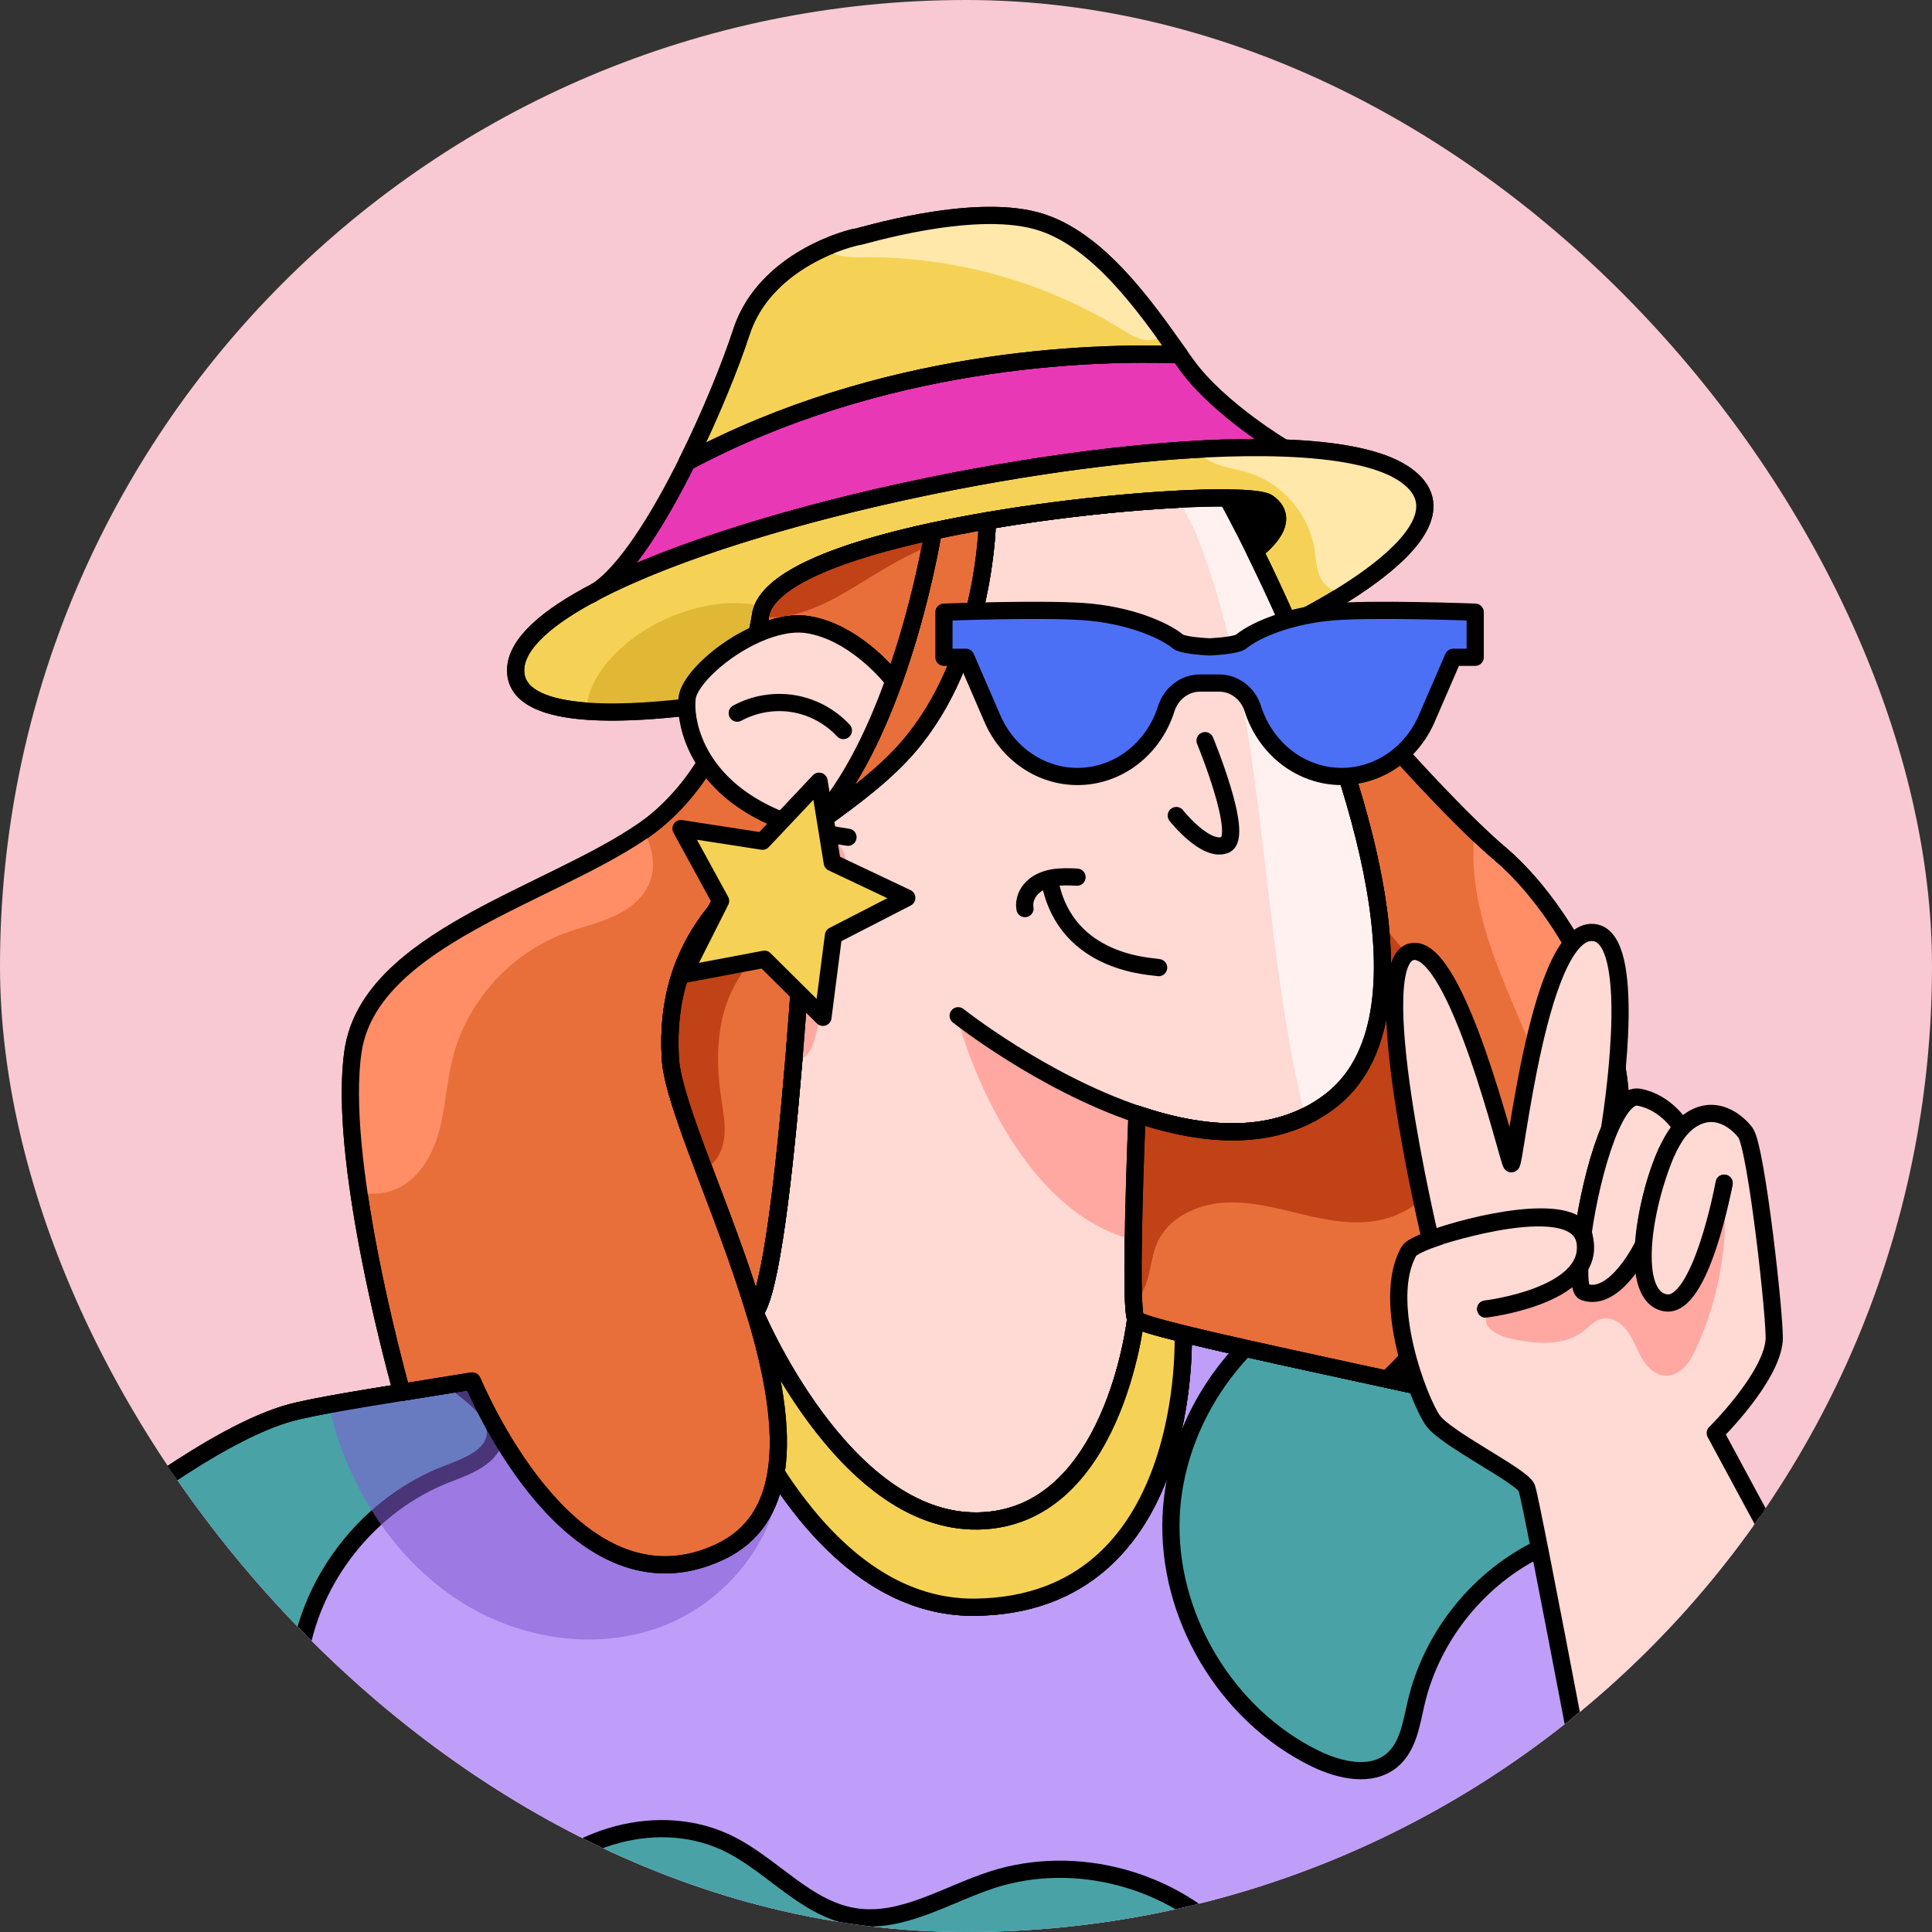 <svg width="64" height="64" viewBox="0 0 64 64" fill="none" xmlns="http://www.w3.org/2000/svg">
<rect x="0" y="0" width="64" height="64" fill="#333333" stroke="none"/>
<g clip-path="url(#clip0_865_3154)">
<rect width="64" height="64" rx="32" fill="#F8C9D2"/>
<path d="M3.282 50.554L9.773 57.433L16.365 64.42L19.753 68.011C19.753 68.011 39.179 68.484 42.67 68.54C43.029 68.545 43.22 68.547 43.203 68.543C43.026 68.499 61.015 55.384 61.015 55.384C61.015 55.384 58.661 49.743 56.407 48.339C56.249 48.241 55.959 48.124 55.56 47.994C54.298 47.579 51.954 47.021 49.37 46.442C46.597 45.821 43.545 45.176 41.246 44.661C40.46 44.484 39.761 44.323 39.193 44.183C39.193 44.183 39.572 53.16 32.296 53.241C32.169 53.242 32.044 53.239 31.92 53.232C31.888 53.231 31.856 53.229 31.823 53.227C31.643 53.213 31.466 53.192 31.293 53.163C31.249 53.155 31.206 53.148 31.163 53.139C31.12 53.131 31.077 53.123 31.034 53.113C30.912 53.087 30.791 53.056 30.672 53.022C30.644 53.014 30.616 53.006 30.588 52.997C30.52 52.976 30.452 52.955 30.385 52.932C30.352 52.921 30.319 52.909 30.286 52.897C30.205 52.867 30.125 52.837 30.045 52.804C30.005 52.788 29.966 52.771 29.927 52.754C29.887 52.737 29.848 52.719 29.809 52.701C29.772 52.685 29.735 52.667 29.699 52.65C29.668 52.634 29.636 52.619 29.605 52.603C29.576 52.589 29.548 52.575 29.52 52.56C29.496 52.548 29.473 52.535 29.45 52.523C29.417 52.506 29.385 52.488 29.352 52.47C29.324 52.454 29.296 52.439 29.269 52.422C29.244 52.409 29.221 52.395 29.196 52.38C29.173 52.367 29.15 52.353 29.127 52.339C29.082 52.312 29.037 52.284 28.992 52.256C28.964 52.238 28.937 52.22 28.909 52.202C28.873 52.178 28.837 52.155 28.802 52.13C28.767 52.107 28.732 52.083 28.698 52.06C28.696 52.057 28.693 52.055 28.691 52.054C28.657 52.03 28.623 52.006 28.59 51.981C28.556 51.957 28.522 51.932 28.489 51.907C28.431 51.864 28.375 51.82 28.319 51.776C28.286 51.75 28.254 51.724 28.222 51.698C27.972 51.495 27.733 51.277 27.503 51.048C27.473 51.017 27.442 50.986 27.412 50.955C27.381 50.924 27.351 50.893 27.32 50.861C27.305 50.845 27.29 50.829 27.276 50.813C27.248 50.785 27.221 50.756 27.194 50.726C27.176 50.707 27.158 50.688 27.142 50.669C27.112 50.637 27.083 50.605 27.054 50.572C27.04 50.557 27.027 50.542 27.014 50.527C26.985 50.494 26.956 50.462 26.928 50.429C26.618 50.07 26.329 49.694 26.061 49.313C26.037 49.278 26.013 49.243 25.989 49.208C25.964 49.172 25.939 49.136 25.915 49.1C25.892 49.066 25.869 49.033 25.847 48.999C25.818 48.955 25.788 48.911 25.759 48.867C25.743 48.841 25.726 48.816 25.709 48.79C25.686 48.754 25.663 48.718 25.641 48.682C25.572 48.575 25.506 48.468 25.441 48.36C25.429 48.339 25.416 48.32 25.405 48.3C25.395 48.284 25.386 48.268 25.377 48.253C25.355 48.217 25.334 48.182 25.314 48.147C25.293 48.111 25.272 48.075 25.252 48.04C25.17 47.898 25.09 47.757 25.014 47.618C25.003 47.598 24.993 47.578 24.983 47.559C24.974 47.544 24.966 47.529 24.957 47.514C24.873 47.357 24.792 47.202 24.715 47.049C24.697 47.016 24.68 46.983 24.665 46.95C24.417 46.456 24.21 45.996 24.043 45.598C24.024 45.554 24.006 45.51 23.988 45.468C23.858 45.153 23.754 44.881 23.677 44.67C23.668 44.644 23.659 44.619 23.65 44.595C23.645 44.583 23.641 44.57 23.637 44.558C23.63 44.538 23.623 44.52 23.617 44.502C23.61 44.482 23.603 44.463 23.596 44.444C23.588 44.42 23.58 44.397 23.573 44.376C23.553 44.319 23.538 44.273 23.527 44.24C23.525 44.234 23.523 44.228 23.521 44.223C23.513 44.197 23.509 44.183 23.509 44.183C23.218 44.272 22.893 44.36 22.543 44.447C20.681 44.911 18.066 45.356 15.644 45.747C15.476 45.774 15.31 45.801 15.146 45.827C14.51 45.929 13.892 46.028 13.31 46.121C12.398 46.268 11.574 46.404 10.907 46.526C10.386 46.623 9.96 46.71 9.662 46.788C7.137 47.453 3.282 50.554 3.282 50.554Z" fill="#BF9EF9" stroke="black" stroke-width="0.57" stroke-linecap="round" stroke-linejoin="round"/>
<path d="M43.579 58.261C44.384 58.652 45.427 58.886 46.113 58.311C46.652 57.859 46.753 57.086 46.913 56.4C47.433 54.18 49.01 52.231 51.073 51.26C51.995 50.827 52.999 50.58 53.895 50.096C54.935 49.534 55.442 48.788 55.56 47.994C54.297 47.579 51.954 47.021 49.369 46.442C46.597 45.821 43.544 45.177 41.246 44.661C39.812 46.148 38.891 48.141 38.796 50.209C38.644 53.511 40.607 56.815 43.579 58.261Z" fill="#49A2A6" stroke="black" stroke-width="0.57" stroke-linecap="round" stroke-linejoin="round"/>
<path d="M16.365 64.421L19.753 68.012C19.753 68.012 39.179 68.485 42.67 68.541C42.48 67.026 41.856 65.564 40.836 64.424C38.897 62.255 35.639 61.373 32.87 62.268C31.35 62.759 29.876 63.745 28.299 63.491C26.725 63.238 25.619 61.831 24.2 61.106C21.895 59.928 18.843 60.805 17.254 62.849C16.88 63.33 16.585 63.86 16.365 64.421Z" fill="#49A2A6" stroke="black" stroke-width="0.57" stroke-linecap="round" stroke-linejoin="round"/>
<path d="M3.282 50.555L9.773 57.433C9.812 56.631 9.796 55.824 9.905 55.027C10.278 52.281 12.239 49.809 14.829 48.82C15.494 48.566 16.322 48.261 16.405 47.554C16.469 47.003 16.018 46.539 15.591 46.185C15.444 46.064 15.296 45.944 15.146 45.827C14.51 45.929 13.892 46.028 13.31 46.121C12.398 46.268 11.574 46.404 10.907 46.527C10.386 46.623 9.96 46.71 9.662 46.788C7.137 47.453 3.282 50.555 3.282 50.555Z" fill="#49A2A6" stroke="black" stroke-width="0.57" stroke-linecap="round" stroke-linejoin="round"/>
<path opacity="0.57" d="M10.907 46.526C10.984 47.002 11.121 47.473 11.285 47.923C12.055 50.039 13.461 51.96 15.382 53.135C17.303 54.31 19.753 54.678 21.867 53.9C23.198 53.41 24.354 52.444 25.08 51.225C25.67 50.235 25.925 49.321 25.405 48.3C25.386 48.262 25.366 48.225 25.345 48.187C25.228 47.978 25.107 47.768 24.982 47.559C24.462 46.686 23.876 45.828 23.193 45.092C22.986 44.868 22.769 44.653 22.542 44.447C20.681 44.911 18.066 45.356 15.644 45.747C14.832 45.877 14.043 46.003 13.31 46.121C12.398 46.268 11.574 46.404 10.907 46.526Z" fill="#835ED3"/>
<path d="M3.282 50.554L19.753 68.011C19.753 68.011 43.38 68.587 43.203 68.543C43.026 68.499 61.015 55.384 61.015 55.384C61.015 55.384 58.661 49.743 56.407 48.339C55.749 47.929 52.769 47.203 49.37 46.442C45.648 45.608 41.424 44.733 39.193 44.183C39.193 44.183 39.572 53.16 32.296 53.241C32.169 53.242 32.044 53.239 31.92 53.232C31.888 53.231 31.856 53.229 31.823 53.227C31.643 53.213 31.466 53.192 31.293 53.163C31.249 53.155 31.206 53.148 31.163 53.139C31.12 53.131 31.077 53.123 31.034 53.113C30.912 53.087 30.791 53.056 30.672 53.022C30.644 53.014 30.616 53.006 30.588 52.997C30.52 52.976 30.452 52.955 30.385 52.932C30.352 52.921 30.319 52.909 30.286 52.897C30.205 52.867 30.125 52.837 30.045 52.804C30.005 52.788 29.966 52.771 29.927 52.754C29.887 52.737 29.848 52.719 29.809 52.701C29.772 52.685 29.735 52.667 29.699 52.65C29.668 52.634 29.636 52.619 29.605 52.603C29.576 52.589 29.548 52.575 29.52 52.56C29.496 52.548 29.473 52.535 29.45 52.523C29.417 52.506 29.385 52.488 29.352 52.47C29.324 52.454 29.296 52.439 29.269 52.422C29.244 52.409 29.221 52.395 29.196 52.38C29.173 52.367 29.15 52.353 29.127 52.339C29.082 52.312 29.037 52.284 28.992 52.256C28.964 52.238 28.937 52.22 28.909 52.202C28.873 52.178 28.837 52.155 28.802 52.13C28.767 52.107 28.732 52.083 28.698 52.06C28.696 52.057 28.693 52.055 28.691 52.054C28.657 52.03 28.623 52.006 28.59 51.981C28.556 51.957 28.522 51.932 28.489 51.907C28.431 51.864 28.375 51.82 28.319 51.776C28.286 51.75 28.254 51.724 28.222 51.698C27.972 51.495 27.733 51.277 27.503 51.048C27.473 51.017 27.442 50.986 27.412 50.955C27.381 50.924 27.351 50.893 27.32 50.861C27.305 50.845 27.29 50.829 27.276 50.813C27.248 50.785 27.221 50.756 27.194 50.726C27.176 50.707 27.158 50.688 27.142 50.669C27.112 50.637 27.083 50.605 27.054 50.572C27.04 50.557 27.027 50.542 27.014 50.527C26.985 50.494 26.956 50.462 26.928 50.429C26.618 50.07 26.329 49.694 26.061 49.313C26.037 49.278 26.013 49.243 25.989 49.208C25.964 49.172 25.939 49.136 25.915 49.1C25.892 49.066 25.869 49.033 25.847 48.999C25.818 48.955 25.788 48.911 25.759 48.867C25.743 48.841 25.726 48.816 25.709 48.79C25.686 48.754 25.663 48.718 25.641 48.682C25.572 48.575 25.506 48.468 25.441 48.36C25.429 48.339 25.416 48.32 25.405 48.3C25.395 48.284 25.386 48.268 25.377 48.253C25.355 48.217 25.334 48.182 25.314 48.147C25.293 48.111 25.272 48.075 25.252 48.04C25.17 47.898 25.09 47.757 25.014 47.618C25.003 47.598 24.993 47.578 24.983 47.559C24.974 47.544 24.966 47.529 24.957 47.514C24.873 47.357 24.792 47.202 24.715 47.049C24.697 47.016 24.68 46.983 24.665 46.95C24.417 46.456 24.21 45.996 24.043 45.598C24.024 45.554 24.006 45.51 23.988 45.468C23.858 45.153 23.754 44.881 23.677 44.67C23.668 44.644 23.659 44.619 23.65 44.595C23.645 44.583 23.641 44.57 23.637 44.558C23.63 44.538 23.623 44.52 23.617 44.502C23.61 44.482 23.603 44.463 23.596 44.444C23.588 44.42 23.58 44.397 23.573 44.376C23.553 44.319 23.538 44.273 23.527 44.24C23.525 44.234 23.523 44.228 23.521 44.223C23.513 44.197 23.509 44.183 23.509 44.183C23.218 44.272 22.893 44.36 22.543 44.447C20.681 44.911 18.066 45.356 15.644 45.747C14.832 45.878 14.043 46.003 13.31 46.121C12.398 46.268 11.574 46.404 10.907 46.526C10.386 46.623 9.96 46.71 9.662 46.788C7.137 47.453 3.282 50.554 3.282 50.554Z" stroke="black" stroke-width="0.57" stroke-linecap="round" stroke-linejoin="round"/>
<path d="M25.005 43.474C25.005 43.474 27.911 50.471 32.407 50.384C36.904 50.297 37.621 43.687 37.621 43.687C37.4 43.199 37.666 36.909 37.666 36.909C39.536 37.543 41.55 37.793 43.233 36.985C43.522 36.847 43.801 36.677 44.068 36.472C47.648 33.731 44.902 25.698 42.7 20.697C42.7 20.696 42.7 20.695 42.7 20.695C42.287 19.755 41.892 18.923 41.562 18.252C41.155 17.424 40.798 16.762 40.651 16.495C40.217 16.491 39.697 16.503 39.114 16.532C37.337 16.62 34.979 16.861 32.711 17.249H32.71C32.698 17.745 32.517 22.187 29.846 25.009C28.974 25.93 27.884 26.693 26.803 27.474L26.802 27.475C26.802 27.475 26.802 27.491 26.8 27.525C26.777 27.982 26.595 31.512 26.294 35.146C25.98 38.929 25.536 42.824 25.005 43.474Z" fill="#FFD9D4" stroke="black" stroke-width="0.57" stroke-linecap="round" stroke-linejoin="round"/>
<path d="M25.005 43.474C25.005 43.474 27.911 50.471 32.407 50.384C36.904 50.297 37.621 43.687 37.621 43.687C37.4 43.199 37.666 36.909 37.666 36.909C39.536 37.543 41.55 37.793 43.233 36.985C43.522 36.847 43.801 36.677 44.068 36.472C47.648 33.731 44.902 25.698 42.7 20.697C42.7 20.696 42.7 20.695 42.7 20.695C42.287 19.755 41.892 18.923 41.562 18.252C41.155 17.424 40.798 16.762 40.651 16.495C40.217 16.491 39.697 16.503 39.114 16.532C37.337 16.62 34.979 16.861 32.711 17.249H32.71C32.698 17.745 32.517 22.187 29.846 25.009C28.974 25.93 27.884 26.693 26.803 27.474L26.802 27.475C26.802 27.475 26.802 27.491 26.8 27.525C26.777 27.982 26.595 31.512 26.294 35.146C25.98 38.929 25.536 42.824 25.005 43.474Z" fill="#FFD9D4" stroke="black" stroke-width="0.57" stroke-linecap="round" stroke-linejoin="round"/>
<path d="M23.509 44.183C23.509 44.183 23.513 44.197 23.522 44.223C23.523 44.228 23.526 44.234 23.527 44.241C23.538 44.273 23.553 44.319 23.573 44.377C23.581 44.398 23.588 44.42 23.597 44.445C23.603 44.463 23.61 44.482 23.617 44.502C23.623 44.52 23.63 44.539 23.637 44.559C23.642 44.57 23.645 44.583 23.651 44.595C23.659 44.619 23.668 44.644 23.677 44.67C23.754 44.881 23.858 45.153 23.988 45.468C24.006 45.511 24.024 45.554 24.043 45.599C24.21 45.997 24.417 46.456 24.665 46.95C24.681 46.983 24.697 47.016 24.715 47.049C24.792 47.202 24.873 47.357 24.958 47.514C24.976 47.549 24.995 47.583 25.014 47.618C25.09 47.758 25.17 47.899 25.252 48.041C25.272 48.076 25.293 48.111 25.314 48.147C25.335 48.182 25.356 48.218 25.377 48.253C25.398 48.289 25.42 48.325 25.441 48.36C25.506 48.468 25.573 48.575 25.641 48.682C25.663 48.718 25.687 48.754 25.71 48.79C25.726 48.816 25.743 48.842 25.76 48.867C25.788 48.912 25.818 48.955 25.848 48.999C25.869 49.033 25.892 49.067 25.915 49.1C25.939 49.137 25.964 49.173 25.989 49.209C26.013 49.244 26.037 49.278 26.062 49.313C26.329 49.694 26.618 50.07 26.928 50.43C26.957 50.462 26.985 50.495 27.014 50.527C27.027 50.543 27.041 50.557 27.054 50.573C27.083 50.605 27.112 50.638 27.142 50.67C27.159 50.688 27.176 50.707 27.194 50.727C27.221 50.756 27.248 50.785 27.276 50.814C27.291 50.83 27.305 50.845 27.321 50.861C27.351 50.893 27.381 50.925 27.412 50.956C27.442 50.987 27.473 51.018 27.503 51.048C27.733 51.277 27.972 51.495 28.222 51.699C28.254 51.725 28.286 51.75 28.319 51.776C28.375 51.82 28.431 51.864 28.489 51.907C28.522 51.932 28.556 51.958 28.59 51.982C28.623 52.006 28.657 52.031 28.691 52.054C28.693 52.056 28.696 52.057 28.698 52.06C28.732 52.084 28.767 52.108 28.802 52.131C28.837 52.155 28.873 52.179 28.909 52.202C28.937 52.22 28.965 52.238 28.993 52.256C29.038 52.285 29.082 52.312 29.127 52.34C29.15 52.354 29.174 52.367 29.197 52.381C29.22 52.395 29.245 52.41 29.269 52.423C29.297 52.439 29.324 52.454 29.352 52.47C29.385 52.488 29.417 52.506 29.45 52.524C29.473 52.536 29.497 52.548 29.52 52.561C29.549 52.575 29.577 52.59 29.605 52.604C29.636 52.619 29.668 52.635 29.699 52.651C29.736 52.668 29.772 52.685 29.809 52.702C29.848 52.72 29.887 52.737 29.927 52.754C29.966 52.772 30.006 52.788 30.045 52.804C30.125 52.837 30.205 52.868 30.286 52.897C30.319 52.91 30.352 52.921 30.385 52.932C30.452 52.955 30.52 52.977 30.588 52.997C30.616 53.006 30.644 53.015 30.672 53.022C30.791 53.056 30.912 53.087 31.035 53.113C31.078 53.123 31.12 53.131 31.163 53.14C31.206 53.148 31.249 53.156 31.293 53.163C31.467 53.192 31.643 53.213 31.823 53.227C31.856 53.229 31.888 53.231 31.921 53.233C32.044 53.24 32.169 53.242 32.296 53.241C39.573 53.161 39.193 44.183 39.193 44.183C38.248 43.95 37.66 43.775 37.62 43.687C37.62 43.687 36.904 50.297 32.407 50.384C27.911 50.471 25.005 43.475 25.005 43.475H25.005C24.811 43.712 24.274 43.949 23.509 44.183Z" fill="#F5D256" stroke="black" stroke-width="0.57" stroke-linecap="round" stroke-linejoin="round"/>
<path d="M40.58 16.367C40.58 16.367 40.605 16.412 40.651 16.495" stroke="black" stroke-width="0.57" stroke-linecap="round" stroke-linejoin="round"/>
<path d="M24.413 23.191C25.139 23.071 25.614 22.971 25.614 22.971" stroke="black" stroke-width="0.57" stroke-linecap="round" stroke-linejoin="round"/>
<path d="M19.464 19.743C19.558 19.691 19.655 19.639 19.754 19.588" stroke="black" stroke-width="0.57" stroke-linecap="round" stroke-linejoin="round"/>
<path d="M19.753 19.588C24.881 16.922 36.156 14.606 42.533 14.842C42.533 14.842 40.387 13.57 39.316 12.098C39.236 11.988 39.153 11.871 39.066 11.748C36.078 11.645 29.211 11.857 22.762 15.302C21.831 17.175 20.724 18.957 19.753 19.588Z" fill="#E938B5" stroke="black" stroke-width="0.57" stroke-linecap="round" stroke-linejoin="round"/>
<path d="M22.762 15.302C29.211 11.857 36.078 11.645 39.066 11.748C38.913 11.534 38.749 11.302 38.575 11.06C37.521 9.598 36.084 7.791 34.33 7.313C32.121 6.71 28.495 7.848 28.395 7.848C28.357 7.848 27.913 7.947 27.332 8.203C26.38 8.623 25.059 9.469 24.559 11.002C24.21 12.073 23.549 13.72 22.762 15.302Z" fill="#F5D256" stroke="black" stroke-width="0.57" stroke-linecap="round" stroke-linejoin="round"/>
<path d="M40.651 16.495C40.798 16.762 41.155 17.425 41.562 18.252C41.562 18.252 42.923 17.301 42.003 16.654C41.862 16.555 41.376 16.502 40.651 16.495Z" fill="black" stroke="black" stroke-width="0.57" stroke-linecap="round" stroke-linejoin="round"/>
<path d="M17.089 22.336C17.184 23.129 18.162 23.463 19.425 23.558C20.453 23.634 21.67 23.551 22.751 23.426C23.369 23.354 23.944 23.269 24.414 23.191C24.756 22.303 24.963 21.507 25.073 21.002C25.152 20.646 25.184 20.433 25.184 20.433C25.196 20.33 25.224 20.228 25.268 20.128C25.75 19.046 28.11 18.197 30.915 17.594C31.498 17.468 32.101 17.354 32.71 17.249H32.711C35.723 16.734 38.89 16.479 40.651 16.495C41.376 16.502 41.862 16.555 42.003 16.654C42.923 17.301 41.562 18.253 41.562 18.253C41.892 18.923 42.287 19.756 42.7 20.696C42.7 20.696 43.595 20.273 44.586 19.645C46.301 18.56 48.304 16.861 46.474 15.674C45.695 15.169 44.303 14.907 42.533 14.842C41.655 14.809 40.683 14.825 39.646 14.884C33.165 15.252 24.175 17.29 19.754 19.588C19.656 19.652 19.559 19.704 19.464 19.743C17.9 20.599 16.987 21.489 17.089 22.336Z" fill="#F5D256" stroke="black" stroke-width="0.57" stroke-linecap="round" stroke-linejoin="round"/>
<path d="M11.887 39.501C12.326 42.509 13.145 45.528 13.31 46.122C14.043 46.004 14.832 45.878 15.644 45.747C16.265 47.171 19.343 53.542 23.862 51.402C24.968 50.878 25.521 49.952 25.709 48.791C25.952 47.288 25.583 45.395 25.004 43.475C23.978 40.067 22.293 36.577 22.206 35.053C21.979 31.087 24.369 29.233 26.802 27.475H26.802C24.978 26.986 23.946 26.124 23.381 25.277C22.856 26.114 22.189 26.901 21.347 27.488C21.334 27.498 21.32 27.508 21.306 27.517C18.193 29.666 12.248 31.112 11.696 34.814C11.508 36.072 11.636 37.784 11.887 39.501Z" fill="#E86F3A" stroke="black" stroke-width="0.57" stroke-linecap="round" stroke-linejoin="round"/>
<path d="M23.381 25.277C23.816 24.586 24.154 23.863 24.413 23.191" stroke="black" stroke-width="0.57" stroke-linecap="round" stroke-linejoin="round"/>
<path d="M29.609 22.561C29.646 22.608 29.67 22.642 29.68 22.659" stroke="black" stroke-width="0.57" stroke-linecap="round" stroke-linejoin="round"/>
<path d="M22.206 35.054C22.251 35.845 22.728 37.167 23.319 38.733C23.866 40.18 24.511 41.837 25.004 43.476H25.005C26.081 42.156 26.802 27.476 26.802 27.476C26.615 27.611 26.428 27.746 26.243 27.883C24.017 29.531 21.996 31.393 22.206 35.054Z" fill="#E86F3A" stroke="black" stroke-width="0.57" stroke-linecap="round" stroke-linejoin="round"/>
<path d="M26.802 27.474C27.884 26.693 28.974 25.93 29.846 25.009C32.516 22.187 32.697 17.745 32.709 17.249C32.1 17.354 31.498 17.468 30.914 17.594C30.914 17.594 30.533 19.989 29.61 22.561C28.961 24.369 28.044 26.265 26.802 27.474Z" fill="#E86F3A" stroke="black" stroke-width="0.57" stroke-linecap="round" stroke-linejoin="round"/>
<path d="M25.073 21.001C25.649 20.746 26.252 20.609 26.776 20.695C28.192 20.929 29.315 22.18 29.61 22.56C30.289 20.67 30.675 18.874 30.831 18.056C30.888 17.762 30.915 17.594 30.915 17.594C27.889 18.244 25.381 19.18 25.191 20.388C25.188 20.403 25.186 20.418 25.184 20.433C25.184 20.433 25.152 20.645 25.073 21.001Z" fill="#E86F3A" stroke="black" stroke-width="0.57" stroke-linecap="round" stroke-linejoin="round"/>
<path d="M37.553 43.165C37.568 43.433 37.589 43.617 37.62 43.686C37.66 43.775 38.248 43.949 39.193 44.183C41.424 44.733 45.648 45.608 49.369 46.442C50.45 45.353 51.293 44.27 51.936 43.205C56.13 36.27 51.861 30.122 49.722 28.312C49.454 28.085 49.161 27.817 48.851 27.52C46.34 25.108 42.762 20.772 42.699 20.696C43.941 23.517 45.356 27.302 45.711 30.558C45.986 33.076 45.628 35.277 44.067 36.472C42.245 37.867 39.855 37.652 37.666 36.909C37.666 36.909 37.469 41.545 37.553 43.165Z" fill="#E86F3A" stroke="black" stroke-width="0.57" stroke-linecap="round" stroke-linejoin="round"/>
<path d="M45.959 45.693C46.027 45.466 51.671 41.512 45.796 32.054" stroke="black" stroke-width="0.57" stroke-linecap="round" stroke-linejoin="round"/>
<path d="M11.887 39.501C12.277 39.573 12.679 39.559 13.047 39.418C13.825 39.122 14.305 38.327 14.531 37.527C14.758 36.727 14.788 35.883 14.989 35.076C15.454 33.202 16.887 31.595 18.697 30.919C19.221 30.723 19.772 30.602 20.283 30.375C20.795 30.147 21.28 29.791 21.503 29.278C21.748 28.713 21.624 28.056 21.306 27.517C18.193 29.666 12.248 31.112 11.696 34.814C11.508 36.072 11.636 37.784 11.887 39.501Z" fill="#FF8E66"/>
<path d="M49.439 31.535C49.927 32.928 50.592 34.253 51.077 35.646C51.873 37.931 52.176 40.386 51.958 42.796C51.945 42.927 51.937 43.067 51.937 43.205C56.13 36.27 51.861 30.122 49.723 28.313C49.454 28.086 49.161 27.818 48.852 27.52C48.689 28.869 48.988 30.248 49.439 31.535Z" fill="#FF8E66"/>
<path d="M25.19 20.388C25.362 20.45 25.566 20.46 25.749 20.445C27.08 20.331 28.208 19.471 29.363 18.8C29.837 18.523 30.328 18.275 30.831 18.056C30.888 17.762 30.915 17.594 30.915 17.594C27.889 18.244 25.381 19.18 25.19 20.388Z" fill="#C14216"/>
<path d="M22.206 35.053C22.251 35.844 22.728 37.166 23.319 38.732C23.399 38.696 23.475 38.649 23.546 38.591C23.84 38.346 23.977 37.953 24.002 37.571C24.027 37.189 23.954 36.808 23.898 36.43C23.718 35.225 23.712 33.947 24.232 32.847C24.518 32.242 24.949 31.72 25.355 31.189C25.788 30.622 26.218 30.009 26.378 29.301C26.5 28.76 26.474 28.262 26.243 27.883C24.017 29.53 21.996 31.392 22.206 35.053Z" fill="#C14216"/>
<path d="M37.553 43.166C37.647 43.084 37.73 42.988 37.798 42.88C38.123 42.372 38.092 41.712 38.338 41.161C38.702 40.349 39.623 39.906 40.511 39.842C41.399 39.777 42.276 40.02 43.142 40.226C44.008 40.432 44.916 40.605 45.782 40.401C47.093 40.093 48.101 38.925 48.436 37.621C48.772 36.318 48.507 34.913 47.933 33.695C47.385 32.532 46.572 31.516 45.711 30.559C45.986 33.076 45.628 35.278 44.067 36.473C42.245 37.868 39.855 37.652 37.666 36.909C37.666 36.909 37.469 41.546 37.553 43.166Z" fill="#C14216"/>
<path d="M27.332 8.203C27.335 8.206 27.338 8.209 27.341 8.212C27.643 8.526 28.136 8.526 28.572 8.521C31.586 8.49 34.603 9.332 37.166 10.916C37.465 11.1 37.789 11.303 38.137 11.262C38.303 11.244 38.452 11.169 38.575 11.06C37.521 9.598 36.084 7.791 34.33 7.313C32.121 6.71 28.495 7.848 28.395 7.848C28.357 7.848 27.913 7.947 27.332 8.203Z" fill="#FFE8A9"/>
<path d="M39.645 14.884C39.791 15.105 40.033 15.268 40.283 15.368C40.623 15.502 40.989 15.548 41.338 15.653C42.468 15.996 43.359 17.022 43.543 18.188C43.606 18.587 43.605 19.032 43.874 19.335C44.053 19.538 44.311 19.627 44.585 19.645C46.3 18.56 48.303 16.861 46.473 15.674C45.694 15.169 44.302 14.907 42.532 14.842C41.654 14.809 40.682 14.825 39.645 14.884Z" fill="#FFE8A9"/>
<path d="M19.425 23.558C20.453 23.635 21.67 23.551 22.751 23.426C23.369 23.355 23.944 23.269 24.414 23.192C24.756 22.304 24.962 21.508 25.073 21.002C25.152 20.646 25.184 20.434 25.184 20.434C25.196 20.33 25.224 20.229 25.268 20.129C25.187 20.087 25.101 20.055 25.01 20.038C23.973 19.839 22.761 20.146 21.836 20.608C21.276 20.887 20.762 21.258 20.328 21.709C19.841 22.216 19.439 22.858 19.425 23.558Z" fill="#E0B836"/>
<path d="M31.741 33.819C31.741 33.819 33.368 40.01 37.532 41.069L37.666 36.91C37.666 36.91 33.934 35.541 31.741 33.819Z" fill="#FFA8A1"/>
<path d="M26.294 35.146C26.472 35.154 26.652 35.049 26.766 34.905C26.899 34.734 26.959 34.52 27.014 34.311C27.249 33.421 27.456 32.525 27.635 31.622C27.828 30.647 28.485 28.818 27.751 27.928C27.474 27.592 27.137 27.484 26.799 27.525C26.776 27.982 26.595 31.512 26.294 35.146Z" fill="#FFA8A1"/>
<path d="M39.114 16.532C39.154 16.863 39.487 17.344 39.606 17.644C39.769 18.052 39.919 18.465 40.058 18.883C40.613 20.546 40.991 22.262 41.281 23.989C41.447 24.974 41.583 25.965 41.708 26.957C42.128 30.314 42.416 33.707 43.233 36.985C43.522 36.847 43.801 36.677 44.067 36.472C47.648 33.731 44.901 25.698 42.7 20.697C42.699 20.696 42.699 20.695 42.699 20.695C42.286 19.755 41.892 18.923 41.562 18.252C41.155 17.424 40.798 16.762 40.651 16.495C40.216 16.491 39.696 16.503 39.114 16.532Z" fill="#FFF1F0"/>
<path d="M26.802 27.476C27.194 27.581 27.622 27.669 28.09 27.735" stroke="black" stroke-width="0.57" stroke-linecap="round" stroke-linejoin="round"/>
<path d="M25.005 43.474C25.005 43.474 27.911 50.471 32.407 50.384C36.904 50.297 37.621 43.687 37.621 43.687C37.4 43.199 37.666 36.909 37.666 36.909C39.536 37.543 41.55 37.793 43.233 36.985C43.522 36.847 43.801 36.677 44.068 36.472C47.648 33.731 44.902 25.698 42.7 20.697C42.7 20.696 42.7 20.695 42.7 20.695C42.287 19.755 41.892 18.923 41.562 18.252C41.155 17.424 40.798 16.762 40.651 16.495C40.217 16.491 39.697 16.503 39.114 16.532C37.337 16.62 34.979 16.861 32.711 17.249H32.71C32.698 17.745 32.517 22.187 29.846 25.009C28.974 25.93 27.884 26.693 26.803 27.474L26.802 27.475C26.802 27.475 26.802 27.491 26.8 27.525C26.777 27.982 26.595 31.512 26.294 35.146C25.98 38.929 25.536 42.824 25.005 43.474Z" stroke="black" stroke-width="0.57" stroke-linecap="round" stroke-linejoin="round"/>
<path d="M22.762 15.302C29.211 11.857 36.078 11.645 39.066 11.748C37.987 10.232 36.374 7.87 34.33 7.313C32.121 6.71 28.495 7.848 28.395 7.848C28.294 7.848 25.363 8.534 24.559 11.002C24.21 12.073 23.549 13.72 22.762 15.302Z" stroke="black" stroke-width="0.57" stroke-linecap="round" stroke-linejoin="round"/>
<path d="M17.089 22.336C17.261 23.774 20.342 23.705 22.751 23.426C23.369 23.354 23.944 23.269 24.414 23.191C24.756 22.303 24.963 21.507 25.073 21.001C25.152 20.645 25.184 20.433 25.184 20.433C25.32 19.204 27.852 18.252 30.915 17.594C31.498 17.468 32.101 17.354 32.71 17.249H32.711C35.723 16.734 38.89 16.478 40.651 16.495C41.376 16.502 41.862 16.555 42.003 16.654C42.923 17.301 41.562 18.252 41.562 18.252C41.892 18.923 42.287 19.756 42.7 20.695C42.7 20.695 49.363 17.548 46.474 15.674C45.695 15.169 44.303 14.907 42.534 14.842C36.157 14.606 24.882 16.922 19.754 19.588C19.656 19.652 19.559 19.704 19.464 19.743C17.9 20.599 16.987 21.488 17.089 22.336Z" stroke="black" stroke-width="0.57" stroke-linecap="round" stroke-linejoin="round"/>
<path d="M13.31 46.122C14.043 46.004 14.832 45.878 15.644 45.747C16.265 47.171 19.343 53.542 23.862 51.402C24.968 50.878 25.521 49.952 25.709 48.791C25.952 47.288 25.583 45.395 25.004 43.475C23.978 40.067 22.293 36.577 22.206 35.053C21.979 31.087 24.369 29.233 26.802 27.475H26.802C24.978 26.986 23.946 26.124 23.381 25.277C22.856 26.114 22.188 26.901 21.347 27.488C18.245 29.653 12.251 31.096 11.696 34.814C11.179 38.277 13.05 45.188 13.31 46.122Z" stroke="black" stroke-width="0.57" stroke-linecap="round" stroke-linejoin="round"/>
<path d="M22.206 35.054C22.293 36.577 23.979 40.067 25.004 43.476H25.005C26.081 42.156 26.802 27.476 26.802 27.476C24.369 29.233 21.979 31.087 22.206 35.054Z" stroke="black" stroke-width="0.57" stroke-linecap="round" stroke-linejoin="round"/>
<path d="M25.073 21.001C25.649 20.746 26.252 20.609 26.776 20.695C28.192 20.929 29.315 22.18 29.61 22.56C30.533 19.989 30.915 17.594 30.915 17.594C27.852 18.252 25.319 19.203 25.184 20.433C25.184 20.433 25.152 20.645 25.073 21.001Z" stroke="black" stroke-width="0.57" stroke-linecap="round" stroke-linejoin="round"/>
<path d="M37.62 43.686C37.66 43.775 38.248 43.949 39.193 44.183C41.424 44.733 45.648 45.608 49.369 46.442C57.491 38.259 52.189 30.399 49.722 28.312C47.275 26.241 42.77 20.781 42.699 20.696C44.901 25.698 47.647 33.731 44.067 36.472C42.245 37.867 39.855 37.652 37.666 36.909C37.666 36.909 37.399 43.199 37.62 43.686Z" stroke="black" stroke-width="0.57" stroke-linecap="round" stroke-linejoin="round"/>
<path d="M37.666 36.91C34.494 35.833 31.741 33.648 31.741 33.648" stroke="black" stroke-width="0.57" stroke-linecap="round" stroke-linejoin="round"/>
<path d="M31.269 20.279V21.773H31.995L32.873 23.802C33.38 24.973 34.481 25.722 35.693 25.722C36.359 25.722 36.987 25.497 37.503 25.103C38.019 24.71 38.421 24.149 38.633 23.479C38.715 23.224 38.867 23.011 39.062 22.863C39.258 22.713 39.496 22.627 39.748 22.627H40.388C40.64 22.627 40.879 22.712 41.074 22.863C41.27 23.011 41.422 23.224 41.503 23.479C41.716 24.149 42.119 24.71 42.634 25.103C43.15 25.496 43.778 25.722 44.444 25.722C45.655 25.722 46.757 24.972 47.263 23.802L48.142 21.773H48.868V20.279C48.868 20.279 45.365 20.144 44.02 20.279C42.472 20.433 41.444 20.973 41.123 21.248C40.996 21.357 40.465 21.407 40.069 21.43C39.673 21.407 39.142 21.357 39.015 21.248C38.694 20.973 37.665 20.433 36.118 20.279C34.772 20.144 31.27 20.279 31.27 20.279H31.269Z" fill="#4C70F5" stroke="black" stroke-width="0.57" stroke-linecap="round" stroke-linejoin="round"/>
<path d="M39.919 24.535C39.919 24.535 41.234 27.711 40.589 27.984C39.944 28.257 38.966 27.016 38.966 27.016" stroke="black" stroke-width="0.57" stroke-linecap="round" stroke-linejoin="round"/>
<path d="M38.381 32.054C38.207 32.005 35.329 31.98 34.783 29.226" stroke="black" stroke-width="0.57" stroke-linecap="round" stroke-linejoin="round"/>
<path d="M35.678 29.057C35.419 29.044 35.157 29.034 34.901 29.076C34.646 29.117 34.392 29.216 34.205 29.396C34.018 29.575 33.906 29.844 33.954 30.098" stroke="black" stroke-width="0.57" stroke-linecap="round" stroke-linejoin="round"/>
<path d="M22.75 23.426C22.765 23.887 22.914 24.577 23.381 25.278C23.947 26.124 24.978 26.986 26.803 27.475C28.044 26.265 28.961 24.369 29.61 22.561C29.315 22.18 28.192 20.929 26.776 20.696C26.251 20.609 25.649 20.747 25.073 21.002C23.902 21.52 22.84 22.523 22.762 23.118C22.752 23.203 22.746 23.306 22.75 23.426Z" fill="#FFD9D4" stroke="black" stroke-width="0.57" stroke-linecap="round" stroke-linejoin="round"/>
<path d="M27.938 24.2C27.503 23.731 26.91 23.412 26.279 23.309C25.648 23.206 24.984 23.318 24.422 23.624" stroke="black" stroke-width="0.57" stroke-linecap="round" stroke-linejoin="round"/>
<path d="M52.349 41.68C52.303 42.308 52.337 42.747 52.476 42.798C53.514 43.173 54.444 41.236 54.466 41.187C54.543 39.758 55.134 37.947 55.708 37.358C56.59 36.452 57.455 37.038 57.82 37.521C58.184 38.004 58.823 43.795 58.771 44.408C58.666 45.65 56.821 47.473 56.821 47.473L63.658 60.148C61.96 66.6 53.479 64.287 53.479 64.287C53.479 64.287 50.737 49.688 50.575 49.288C50.413 48.889 47.919 47.677 47.471 47.062C47.021 46.448 45.722 43.089 46.678 41.438C46.731 41.346 46.996 41.208 47.386 41.06C48.838 40.508 52.021 39.816 52.442 40.841" fill="#FFD9D4"/>
<path d="M52.349 41.68C52.303 42.308 52.337 42.747 52.476 42.798C53.514 43.173 54.444 41.236 54.466 41.187C54.543 39.758 55.134 37.947 55.708 37.358C56.59 36.452 57.455 37.038 57.82 37.521C58.184 38.004 58.823 43.795 58.771 44.408C58.666 45.65 56.821 47.473 56.821 47.473L63.658 60.148C61.96 66.6 53.479 64.287 53.479 64.287C53.479 64.287 50.737 49.688 50.575 49.288C50.413 48.889 47.919 47.677 47.471 47.062C47.021 46.448 45.722 43.089 46.678 41.438C46.731 41.346 46.996 41.208 47.386 41.06C48.838 40.508 52.021 39.816 52.442 40.841" stroke="black" stroke-width="0.57" stroke-linecap="round" stroke-linejoin="round"/>
<path d="M54.467 41.187C54.421 42.047 54.56 42.767 55.002 42.999C56.178 43.614 57.114 39.196 57.114 39.196" fill="#FFD9D4"/>
<path d="M54.467 41.187C54.421 42.047 54.56 42.767 55.002 42.999C56.178 43.614 57.114 39.196 57.114 39.196" stroke="black" stroke-width="0.57" stroke-linecap="round" stroke-linejoin="round"/>
<path d="M52.349 41.68C51.724 42.958 49.216 43.362 49.216 43.362" stroke="black" stroke-width="0.57" stroke-linecap="round" stroke-linejoin="round"/>
<path d="M47.386 41.06C48.839 40.508 52.021 39.815 52.442 40.84C52.586 39.825 52.859 38.61 53.204 37.699C53.205 37.697 53.206 37.695 53.207 37.691C53.242 37.599 53.278 37.51 53.313 37.425C53.547 35.978 54.162 31.219 52.874 30.906C50.982 30.447 50.179 38.74 50.062 38.55C49.944 38.359 48.283 31.388 46.818 31.517C45.144 31.665 47.386 41.06 47.386 41.06Z" fill="#FFD9D4" stroke="black" stroke-width="0.57" stroke-linecap="round" stroke-linejoin="round"/>
<path d="M56.189 44.663C56.088 44.882 55.977 45.101 55.81 45.276C55.644 45.451 55.414 45.579 55.172 45.57C54.834 45.558 54.559 45.288 54.387 44.997C54.216 44.706 54.111 44.375 53.913 44.101C53.716 43.827 53.379 43.609 53.051 43.691C52.805 43.753 52.629 43.963 52.428 44.116C51.833 44.567 51.006 44.522 50.27 44.39C49.986 44.34 49.693 44.274 49.461 44.102C49.132 43.856 49.26 43.77 49.216 43.362C49.144 42.698 49.03 41.682 49.355 41.098C49.68 40.515 51.888 41.213 52.442 40.84C53.32 40.249 52.655 38.758 53.714 38.747C54.371 38.742 55.026 38.849 55.652 39.046C56.034 39.166 56.511 39.27 56.821 39.539C57.162 39.834 57.154 40.295 57.136 40.71C57.11 41.346 57.025 41.978 56.886 42.6C56.725 43.309 56.492 44.002 56.188 44.663H56.189Z" fill="#FFA8A1"/>
<path d="M52.476 42.797C53.514 43.172 54.444 41.234 54.466 41.186C54.542 39.757 55.134 37.946 55.708 37.357C55.708 37.357 55.213 36.511 54.283 36.345C53.939 36.284 53.605 36.735 53.313 37.424C53.276 37.508 53.241 37.598 53.206 37.69C53.206 37.694 53.205 37.696 53.204 37.699C52.86 38.61 52.586 39.824 52.442 40.84C52.474 40.916 52.49 41.003 52.489 41.1C52.486 41.311 52.435 41.504 52.349 41.679C52.303 42.307 52.338 42.746 52.476 42.797H52.476Z" fill="#FFD9D4" stroke="black" stroke-width="0.57" stroke-linecap="round" stroke-linejoin="round"/>
<path d="M57.114 39.195C57.114 39.195 56.349 43.373 55.164 43.156C53.978 42.939 54.401 40.043 55.212 38.154" fill="#FFD9D4"/>
<path d="M57.114 39.195C57.114 39.195 56.349 43.373 55.164 43.156C53.978 42.939 54.401 40.043 55.212 38.154" stroke="black" stroke-width="0.57" stroke-linecap="round" stroke-linejoin="round"/>
<path d="M47.615 40.976C47.615 40.976 52.316 39.417 52.514 41.184C52.712 42.952 49.216 43.362 49.216 43.362" fill="#FFD9D4"/>
<path d="M47.615 40.976C47.615 40.976 52.316 39.417 52.514 41.184C52.712 42.952 49.216 43.362 49.216 43.362" stroke="black" stroke-width="0.57" stroke-linecap="round" stroke-linejoin="round"/>
<path d="M25.323 31.776L22.64 32.282L23.87 29.844L22.56 27.448L25.259 27.866L27.133 25.879L27.57 28.575L30.038 29.743L27.609 30.992L27.261 33.7L25.323 31.776Z" fill="#F5D256" stroke="black" stroke-width="0.57" stroke-linecap="round" stroke-linejoin="round"/>
</g>
<defs>
<clipPath id="clip0_865_3154">
<rect width="64" height="64" rx="32" fill="white"/>
</clipPath>
</defs>
</svg>
